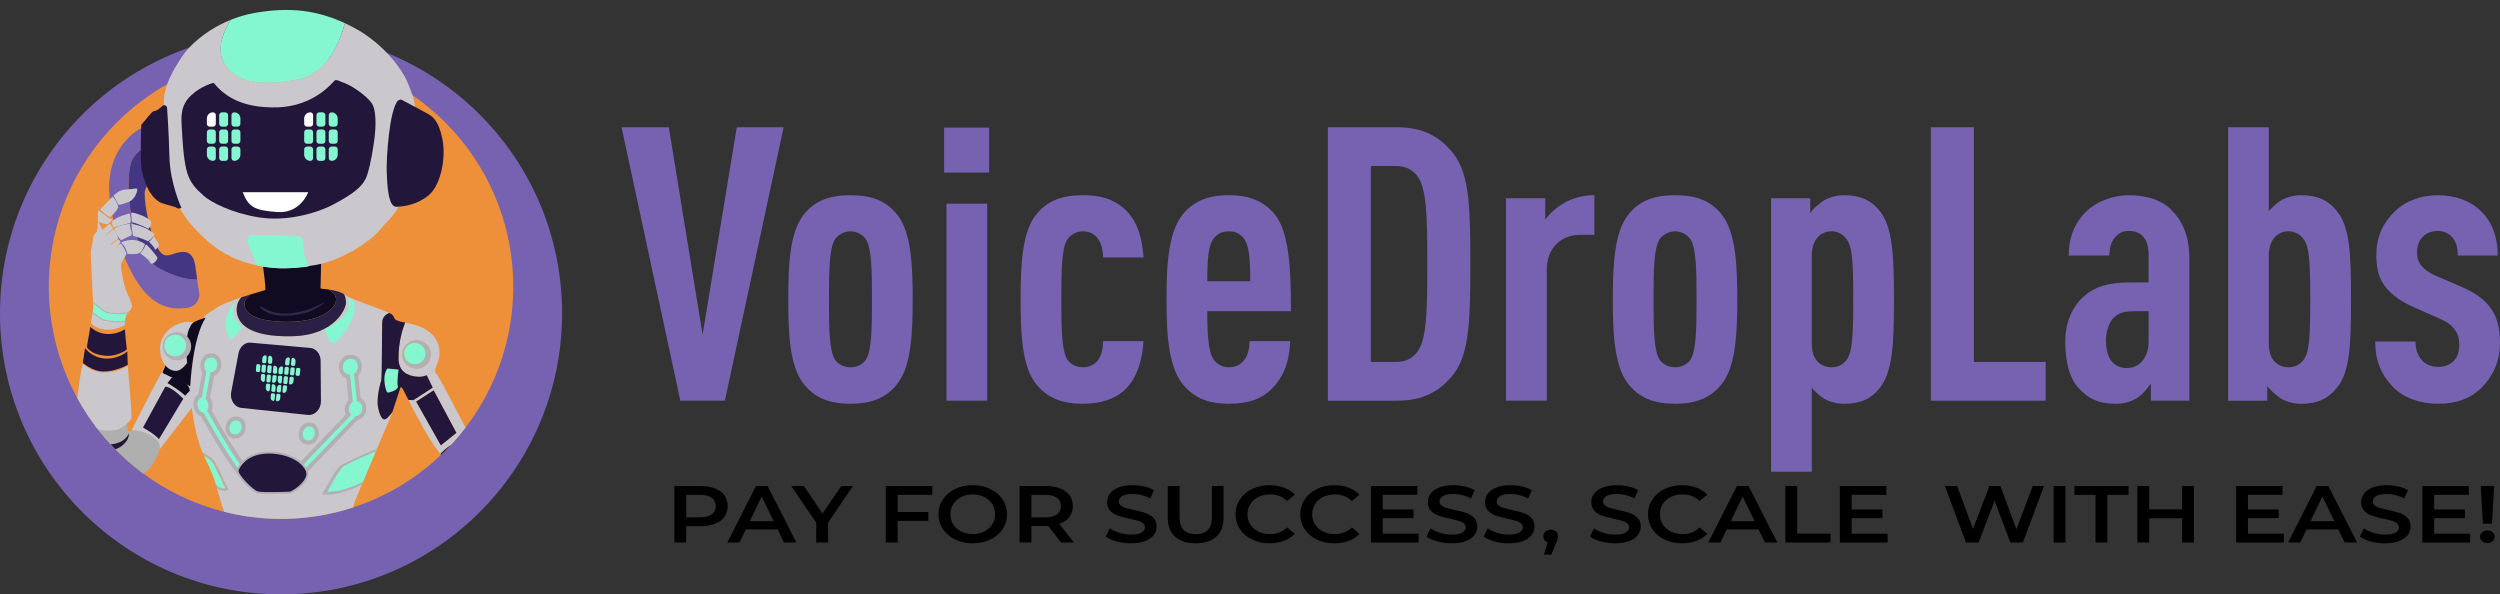 <?xml version="1.0" encoding="utf-8"?>
<!-- Generator: Adobe Illustrator 16.0.0, SVG Export Plug-In . SVG Version: 6.00 Build 0)  -->
<!DOCTYPE svg PUBLIC "-//W3C//DTD SVG 1.1//EN" "http://www.w3.org/Graphics/SVG/1.1/DTD/svg11.dtd">
<svg version="1.1" id="Layer_1" xmlns="http://www.w3.org/2000/svg" xmlns:xlink="http://www.w3.org/1999/xlink" x="0px" y="0px"
	 width="252.375px" height="60px" viewBox="0 0 252.375 60" enable-background="new 0 0 252.375 60" xml:space="preserve">
<rect x="0" y="0" width="252.375" height="60" fill="#333333" stroke="none"/>
<g>
	<circle fill="#7662B1" cx="28.371" cy="31.629" r="28.371"/>
	<circle fill="#ED9039" cx="28.37" cy="28.934" r="23.443"/>
	<g>
		<defs>
			<path id="SVGID_1_" d="M51.813,23.443C51.813,10.497,41.317,0,28.37,0C15.424,0,4.927,10.497,4.927,23.443
				c0,0.929,0.056,1.845,0.161,2.746c-0.104,0.9-0.161,1.817-0.161,2.746c0,12.947,10.497,23.443,23.443,23.443
				c12.947,0,23.443-10.496,23.443-23.443c0-0.929-0.056-1.845-0.161-2.746C51.757,25.288,51.813,24.372,51.813,23.443z"/>
		</defs>
		<clipPath id="SVGID_2_">
			<use xlink:href="#SVGID_1_"  overflow="visible"/>
		</clipPath>
		<g clip-path="url(#SVGID_2_)">
			<defs>
				<circle id="SVGID_3_" cx="28.216" cy="27.735" r="28.154"/>
			</defs>
			<clipPath id="SVGID_4_">
				<use xlink:href="#SVGID_3_"  overflow="visible"/>
			</clipPath>
			<path clip-path="url(#SVGID_4_)" fill="#CAC8CC" d="M20.555,32.362c0,0-1.208,0.172-1.569,0.47
				c-0.362,0.299-2.398,4.308-2.859,5.113c-0.461,0.805-2.864,5.518-2.864,5.518s2.134-0.049,2.87,1.875l3.637-4.688L20.555,32.362z
				"/>
			<g clip-path="url(#SVGID_4_)">
				<path fill="#CAC8CC" d="M39.138,42.153c-0.434,0.453-0.742,0.027-0.959-0.969c-0.218-0.995,0.226-2.533,0.307-2.778
					c0.082-0.244,0.063-5.021,0.1-5.873c0.024-0.584,0.447-0.838,0.709-0.939c-0.854-0.392-3.802-1.395-4.292-1.719
					c-0.096-0.063-0.184-0.122-0.276-0.178c0.177,0.321,0.184,0.651,0.198,0.824c0.042,0.523-1.026,3.3-5.37,3.42
					c-4.9,0.135-5.411-1.651-5.556-2.022c-0.13-0.333-0.253-1.285,0.374-1.904c-0.911,0.301-1.846,0.648-2.338,0.956
					c-0.794,0.496-1.104,0.669-1.415,0.992c0,0-0.702,1.486-0.884,2.554c-0.18,1.068-0.569,1.548-0.497,3.267
					c0.072,1.719,0.108,3.24,0.108,3.24s0.303,2.913,1.118,4.692l0.237,0.124c0.292,0.153,0.819,0.484,1.082,0.989
					c0.333,0.639,1.118,2.314,1.152,2.385l0.108,0.231l-0.249,0.056c-0.012,0.003-0.074,0.016-0.173,0.016
					c-0.158,0-0.435-0.035-0.731-0.236c0.226,0.808,0.708,2.368,0.769,2.458c0.072,0.109,0.145,0.76,0.09,1.031
					c-0.006,0.028-0.011,0.079-0.016,0.144c0.397,0.625,1.616,2.606,2.039,4.08c0.39,0.191,0.832,0.371,1.325,0.519
					c1.518,0.453,3.697,0.402,5.544,0.014c1.13-3.252,3.321-4.673,3.929-5.014c-0.008-0.04-0.014-0.067-0.017-0.078
					c-0.037-0.107-0.04-0.907,0.25-1.739c0.082-0.237,0.409-1.033,0.836-2.054c-0.455,0.232-2.21,1.078-3.603,0.995
					c-0.066,0.123-0.105,0.197-0.105,0.197s0.039-0.074,0.105-0.197c-0.13-0.007-0.258-0.022-0.38-0.048
					c-1.036-0.213-2.054-1.589-2.054-1.589s1.018,1.376,2.054,1.589c0.123,0.025,0.25,0.041,0.38,0.048
					c0.311-0.574,1.228-2.233,1.593-2.524c0.386-0.307,2.714-1.304,3.315-1.559c0.786-1.85,1.495-3.508,1.544-3.623
					c0.02-0.045,0.062-0.166,0.119-0.331C39.508,41.748,39.355,41.926,39.138,42.153z"/>
				<path fill="#B2B0B5" d="M22.795,49.501l0.249-0.056l-0.108-0.231c-0.034-0.071-0.819-1.747-1.152-2.385
					c-0.263-0.505-0.79-0.836-1.082-0.989l-0.237-0.124c0.007,0.016,0.015,0.034,0.022,0.05c0.041,0.088,0.081,0.172,0.119,0.256
					c0.264,0.138,0.756,0.443,0.995,0.901c0.335,0.643,1.148,2.378,1.148,2.378s-0.479,0.107-0.948-0.36
					c0.019,0.083,0.051,0.201,0.089,0.339c0.296,0.201,0.574,0.236,0.731,0.236C22.721,49.517,22.784,49.504,22.795,49.501z"/>
			</g>
			<path clip-path="url(#SVGID_4_)" fill="#110B21" d="M24.681,30.86c0.157,0.755,0.935,1.511,3.825,1.623
				c3.172,0.124,4.959-0.883,5.356-1.909c0.26-0.668-0.276-1.114-0.7-1.35c-0.23-0.034-0.495-0.065-0.805-0.096l0.055-2.603
				l-5.87,0.273c0,0,0.344,2.436,0.217,2.49c-0.053,0.023-0.711,0.204-1.536,0.458C24.925,30.012,24.59,30.421,24.681,30.86z"/>
			<path clip-path="url(#SVGID_4_)" fill="#7662B1" d="M16.057,27.082c-2.871-1.588-3.463-8.22-2.865-10.538
				c0.351-1.354,2.044-2.103,3.391-2.49c-0.06-0.252-0.12-0.478-0.173-0.654c-0.317-1.027-1.747-1.181-3.428,0.492
				c-1.681,1.675-2.208,3.941-1.868,6.466c0.338,2.524,1.225,5.916,2.915,8.371c1.691,2.456,3.529,2.516,4.808,2.356
				c1.278-0.159,1.291-1.33,1.291-1.33s-0.084-0.569-0.22-1.532C18.904,28.245,17.604,27.938,16.057,27.082z"/>
			<path clip-path="url(#SVGID_4_)" fill="#443682" d="M13.192,16.544c-0.599,2.317-0.006,8.949,2.865,10.538
				c1.548,0.856,2.847,1.163,3.851,1.143c-0.055-0.393-0.121-0.852-0.191-1.365c-0.245-1.768-1.376-1.496-2.113-1.259
				s-1.278,0.508-1.923-1.074c-0.646-1.582-1.077-3.75-1.075-4.971c0.001-1.221,1.277-1.099,1.277-1.099
				c1.615-0.21,1.322-1.309,1.322-1.309s-0.328-1.87-0.621-3.095C15.236,14.441,13.542,15.189,13.192,16.544z"/>
			<path clip-path="url(#SVGID_4_)" fill="#CAC8CC" d="M41.042,8.084c-0.362-0.818-2.124-3.604-5.345-5.306
				c-0.294-0.156-0.585-0.301-0.875-0.435c-0.364,1.318-1.536,5.019-4.639,5.658c-4.062,0.838-6.781,0.205-7.698-1.918
				C21.873,4.664,22.688,2.969,23.297,2c-2.484,0.999-4.234,2.64-4.979,3.794c-0.973,1.509-1.553,2.583-1.781,4.139
				c-0.002-0.041,0.034,4.987,0.253,6.708c0.211,1.666,0.7,4.018,2.738,6.286c2.039,2.269,3.897,3.27,6.106,3.801
				c2.208,0.53,4.005,0.41,6.333,0c2.329-0.41,5.296-2.196,6.419-3.559c1.122-1.364,2.087-1.81,2.208-4.102
				c0.12-2.293,1.194-7.723,1.267-8.277C41.934,10.234,41.404,8.903,41.042,8.084z"/>
			<path clip-path="url(#SVGID_4_)" fill="#22163A" d="M21.565,8.365c0,0-1.231,0.271-2.298,1.284
				c-1.068,1.013-0.978,2.181-0.915,3.258c0.064,1.077,0.145,2.877,0.453,4.189c0.308,1.313,0.95,1.937,1.729,2.642
				c0.778,0.706,2.914,1.783,5.619,2.208c2.706,0.425,5.755-0.353,7.665-1.394c1.909-1.041,2.905-1.765,3.267-2.946
				c0.362-1.183,0.592-2.655,0.725-3.717c0.132-1.062,0.205-2.799-0.302-3.499C37,9.691,35.54,8.582,34.405,8.243
				c0,0-0.458-0.253-0.615-0.121c-0.157,0.133-2.039,2.606-5.767,2.715C24.295,10.946,22.6,9.606,21.565,8.365z"/>
			<path clip-path="url(#SVGID_4_)" fill="#84F7D0" d="M22.484,6.083c0.917,2.123,3.636,2.756,7.698,1.918
				c3.103-0.639,4.275-4.339,4.639-5.658c-2.882-1.337-5.589-1.642-9.042-1.05c-0.892,0.153-1.721,0.4-2.482,0.706
				C22.688,2.969,21.873,4.664,22.484,6.083z"/>
			<g clip-path="url(#SVGID_4_)">
				<path fill="#FFFFFF" d="M21.501,12.785h-0.331c-0.158,0-0.287-0.127-0.287-0.286v-0.542c0-0.34,0.277-0.617,0.617-0.617l0,0
					c0.159,0,0.286,0.128,0.286,0.286V12.5C21.788,12.658,21.66,12.785,21.501,12.785z"/>
				<path fill="#84F7D0" d="M22.742,12.785h-0.331c-0.158,0-0.286-0.127-0.286-0.286v-0.872c0-0.158,0.128-0.286,0.286-0.286h0.331
					c0.158,0,0.286,0.128,0.286,0.286V12.5C23.028,12.658,22.9,12.785,22.742,12.785z"/>
				<path fill="#84F7D0" d="M23.983,12.785h-0.332c-0.158,0-0.286-0.127-0.286-0.286v-0.872c0-0.158,0.128-0.286,0.286-0.286l0,0
					c0.341,0,0.617,0.276,0.617,0.617V12.5C24.269,12.658,24.141,12.785,23.983,12.785z"/>
				<path fill="#84F7D0" d="M21.501,14.513h-0.331c-0.158,0-0.287-0.128-0.287-0.286v-0.873c0-0.158,0.129-0.286,0.287-0.286h0.331
					c0.159,0,0.286,0.128,0.286,0.286v0.873C21.788,14.385,21.66,14.513,21.501,14.513z"/>
				<path fill="#84F7D0" d="M22.742,14.513h-0.331c-0.158,0-0.286-0.128-0.286-0.286v-0.873c0-0.158,0.128-0.286,0.286-0.286h0.331
					c0.158,0,0.286,0.128,0.286,0.286v0.873C23.028,14.385,22.9,14.513,22.742,14.513z"/>
				<path fill="#84F7D0" d="M23.983,14.513h-0.332c-0.158,0-0.286-0.128-0.286-0.286v-0.873c0-0.158,0.128-0.286,0.286-0.286h0.332
					c0.158,0,0.286,0.128,0.286,0.286v0.873C24.269,14.385,24.141,14.513,23.983,14.513z"/>
				<path fill="#84F7D0" d="M21.501,16.24L21.501,16.24c-0.34,0-0.617-0.276-0.617-0.617v-0.542c0-0.159,0.129-0.287,0.287-0.287
					h0.331c0.159,0,0.286,0.128,0.286,0.287v0.872C21.788,16.112,21.66,16.24,21.501,16.24z"/>
				<path fill="#84F7D0" d="M22.742,16.24h-0.331c-0.158,0-0.286-0.128-0.286-0.287v-0.872c0-0.159,0.128-0.287,0.286-0.287h0.331
					c0.158,0,0.286,0.128,0.286,0.287v0.872C23.028,16.112,22.9,16.24,22.742,16.24z"/>
				<path fill="#84F7D0" d="M23.651,16.24L23.651,16.24c-0.158,0-0.286-0.128-0.286-0.287v-0.872c0-0.159,0.128-0.287,0.286-0.287
					h0.332c0.158,0,0.286,0.128,0.286,0.287v0.542C24.269,15.964,23.992,16.24,23.651,16.24z"/>
			</g>
			<g clip-path="url(#SVGID_4_)">
				<path fill="#FFFFFF" d="M31.324,12.785h-0.331c-0.158,0-0.286-0.127-0.286-0.286v-0.542c0-0.34,0.276-0.617,0.617-0.617l0,0
					c0.158,0,0.285,0.128,0.285,0.286V12.5C31.609,12.658,31.482,12.785,31.324,12.785z"/>
				<path fill="#84F7D0" d="M32.565,12.785h-0.332c-0.158,0-0.286-0.127-0.286-0.286v-0.872c0-0.158,0.128-0.286,0.286-0.286h0.332
					c0.157,0,0.285,0.128,0.285,0.286V12.5C32.85,12.658,32.722,12.785,32.565,12.785z"/>
				<path fill="#84F7D0" d="M33.804,12.785h-0.331c-0.158,0-0.286-0.127-0.286-0.286v-0.872c0-0.158,0.128-0.286,0.286-0.286l0,0
					c0.341,0,0.617,0.276,0.617,0.617V12.5C34.091,12.658,33.962,12.785,33.804,12.785z"/>
				<path fill="#84F7D0" d="M31.324,14.513h-0.331c-0.158,0-0.286-0.128-0.286-0.286v-0.873c0-0.158,0.128-0.286,0.286-0.286h0.331
					c0.158,0,0.285,0.128,0.285,0.286v0.873C31.609,14.385,31.482,14.513,31.324,14.513z"/>
				<path fill="#84F7D0" d="M32.565,14.513h-0.332c-0.158,0-0.286-0.128-0.286-0.286v-0.873c0-0.158,0.128-0.286,0.286-0.286h0.332
					c0.157,0,0.285,0.128,0.285,0.286v0.873C32.85,14.385,32.722,14.513,32.565,14.513z"/>
				<path fill="#84F7D0" d="M33.804,14.513h-0.331c-0.158,0-0.286-0.128-0.286-0.286v-0.873c0-0.158,0.128-0.286,0.286-0.286h0.331
					c0.158,0,0.287,0.128,0.287,0.286v0.873C34.091,14.385,33.962,14.513,33.804,14.513z"/>
				<path fill="#84F7D0" d="M31.324,16.24L31.324,16.24c-0.341,0-0.617-0.276-0.617-0.617v-0.542c0-0.159,0.128-0.287,0.286-0.287
					h0.331c0.158,0,0.285,0.128,0.285,0.287v0.872C31.609,16.112,31.482,16.24,31.324,16.24z"/>
				<path fill="#84F7D0" d="M32.565,16.24h-0.332c-0.158,0-0.286-0.128-0.286-0.287v-0.872c0-0.159,0.128-0.287,0.286-0.287h0.332
					c0.157,0,0.285,0.128,0.285,0.287v0.872C32.85,16.112,32.722,16.24,32.565,16.24z"/>
				<path fill="#84F7D0" d="M33.474,16.24L33.474,16.24c-0.158,0-0.286-0.128-0.286-0.287v-0.872c0-0.159,0.128-0.287,0.286-0.287
					h0.331c0.158,0,0.287,0.128,0.287,0.287v0.542C34.091,15.964,33.814,16.24,33.474,16.24z"/>
			</g>
			<path clip-path="url(#SVGID_4_)" fill="#FFFFFF" d="M24.5,19.404h6.611c0,0-0.772,2.171-3.113,2.002
				C25.658,21.238,25.103,20.9,24.5,19.404z"/>
			<path clip-path="url(#SVGID_4_)" fill="#84F7D0" d="M31.165,26.86c-0.485-0.786-0.583-2.063-0.596-2.558
				c-0.011-0.495-0.688-0.495-0.688-0.495s-3.86-0.085-4.331-0.085S24.958,24,24.995,24.35c0.036,0.35,0.963,2.451,0.963,2.451
				s0.777,0.164,1.9,0.26C28.981,27.159,31.223,26.953,31.165,26.86z"/>
			<path clip-path="url(#SVGID_4_)" fill="none" stroke="#EC008C" stroke-width="0.184" stroke-miterlimit="10" d="M11.604,22.138"
				/>
			<path clip-path="url(#SVGID_4_)" fill="#22163A" d="M12.606,33.237c0.027,0.497,0.108,1.28,0.196,2.033l-0.205,0.157
				c-1.182,0.693-2.142,0.524-2.836,0.313c-0.693-0.211-0.992-0.69-0.992-0.69c0.006-0.114,0.206-1.216,0.352-2.061
				c0,0,0.595,0.67,1.665,0.73C11.855,33.779,12.606,33.237,12.606,33.237z"/>
			<path clip-path="url(#SVGID_4_)" fill="#22163A" d="M17.104,15.838c-0.073-2.732-0.241-5.001-0.241-5.001s-0.182-0.41-0.495-0.12
				c-0.313,0.289-0.542,0.47-0.832,0.506c-0.24,0.03-0.934,1.018-1.275,1.379c-0.042,1.102-0.12,3.817,0.081,4.751
				c0.131,0.61,0.447,1.373,0.734,1.985c0-0.008,0.001-0.017,0.002-0.025c0,0,0.506,0.904,1.231,1.176
				c0.723,0.271,1.429,0.372,1.538,0.502c0.109,0.131,0.473,0,0.473,0S17.176,18.571,17.104,15.838z"/>
			<path clip-path="url(#SVGID_4_)" fill="#22163A" d="M40.51,10.053c0,0,2.027,1.085,2.546,1.363
				c0.519,0.278,1.219,0.657,1.605,2.627c0.386,1.969-0.193,4.613-1.315,5.602c-1.122,0.99-2.474,1.195-3.318,1.23
				c-0.844,0.037-0.94-2.171-0.989-3.511c-0.049-1.339,0.253-6.214,1.122-7.19C40.161,10.174,40.293,10.042,40.51,10.053z"/>
			<path clip-path="url(#SVGID_4_)" fill="#84F7D0" d="M23.894,30.395c0,0-2.025,1.653-0.589,3.933l1.208-1.266
				C24.512,33.062,22.769,31.771,23.894,30.395z"/>
			<path clip-path="url(#SVGID_4_)" fill="#84F7D0" d="M35.13,30.311c0,0,0.81,1.359-2.375,2.947c0,0,0.469,1.228,0.831,1.385
				c0.362,0.157,2.208-2.16,2.208-3.427C35.793,29.84,35.084,30.202,35.13,30.311z"/>
			<g clip-path="url(#SVGID_4_)">
				<path fill="#B2B0B5" d="M31.119,44.886c-0.083,0-0.165-0.01-0.246-0.03c-0.553-0.133-0.84-0.697-0.685-1.338
					c0.125-0.521,0.539-0.871,1.026-0.871c0.079,0,0.158,0.01,0.235,0.028c0.552,0.134,0.851,0.717,0.695,1.357
					C32.02,44.55,31.617,44.886,31.119,44.886z"/>
				<path fill="#B2B0B5" d="M31.119,44.681c-0.066,0-0.132-0.008-0.197-0.024c-0.437-0.106-0.663-0.564-0.535-1.091
					c0.103-0.427,0.436-0.714,0.828-0.714c0.063,0,0.125,0.008,0.187,0.023c0.438,0.106,0.671,0.583,0.543,1.11
					C31.843,44.407,31.519,44.681,31.119,44.681L31.119,44.681z"/>
				<path fill="#84F7D0" d="M30.97,44.457c0.324,0.079,0.675-0.102,0.777-0.521c0.101-0.418-0.069-0.783-0.393-0.862
					c-0.323-0.078-0.667,0.121-0.767,0.541C30.485,44.033,30.647,44.379,30.97,44.457z"/>
				<path fill="#B2B0B5" d="M23.733,44.272c-0.083,0-0.165-0.01-0.245-0.029c-0.281-0.068-0.503-0.253-0.627-0.521
					c-0.109-0.24-0.129-0.522-0.059-0.818c0.126-0.521,0.54-0.871,1.027-0.871c0.079,0,0.158,0.01,0.235,0.029
					c0.272,0.066,0.492,0.246,0.62,0.506c0.122,0.248,0.148,0.549,0.075,0.85C24.634,43.937,24.231,44.272,23.733,44.272z"/>
				<path fill="#B2B0B5" d="M23.733,44.067c-0.066,0-0.132-0.008-0.197-0.024c-0.219-0.053-0.394-0.197-0.489-0.407
					c-0.09-0.197-0.105-0.434-0.045-0.684c0.104-0.426,0.437-0.714,0.828-0.714c0.063,0,0.126,0.008,0.188,0.023
					c0.438,0.106,0.671,0.582,0.544,1.109C24.458,43.794,24.133,44.067,23.733,44.067L23.733,44.067z"/>
				<path fill="#84F7D0" d="M23.584,43.845c0.324,0.078,0.675-0.103,0.777-0.522c0.102-0.418-0.069-0.783-0.393-0.861
					c-0.323-0.079-0.666,0.121-0.768,0.541C23.1,43.42,23.262,43.767,23.584,43.845z"/>
				<path fill="#B2B0B5" d="M29.447,47.531l5.467-5.684c-0.118-0.249-0.142-0.548-0.066-0.859c0.059-0.242,0.175-0.449,0.34-0.606
					l-0.227-2.208c-0.58-0.186-0.882-0.776-0.722-1.438c0.134-0.554,0.596-0.927,1.147-0.927c0.097,0,0.195,0.012,0.29,0.036
					c0.309,0.075,0.563,0.27,0.713,0.55c0.146,0.273,0.184,0.604,0.104,0.932c-0.055,0.227-0.165,0.425-0.323,0.578l0.234,2.28
					c0.456,0.225,0.681,0.771,0.54,1.353c-0.11,0.453-0.436,0.779-0.86,0.867l-5.751,5.979L29.447,47.531z"/>
				<path fill="#B2B0B5" d="M29.737,47.525l5.432-5.646c-0.153-0.221-0.199-0.522-0.122-0.843c0.058-0.237,0.182-0.434,0.357-0.568
					l-0.253-2.456c-0.019-0.003-0.038-0.008-0.057-0.013c-0.519-0.126-0.795-0.636-0.654-1.214c0.111-0.459,0.492-0.77,0.947-0.77
					c0.081,0,0.162,0.01,0.242,0.03c0.52,0.125,0.806,0.656,0.666,1.234c-0.053,0.221-0.171,0.41-0.337,0.542l0.257,2.506
					c0.434,0.145,0.661,0.631,0.532,1.162c-0.095,0.396-0.39,0.672-0.762,0.724l-5.656,5.88L29.737,47.525z"/>
				<path fill="#84F7D0" d="M36.1,40.508c-0.025-0.005-0.05-0.009-0.074-0.013l-0.285-2.774c0.167-0.097,0.3-0.261,0.355-0.49
					c0.114-0.472-0.109-0.89-0.516-0.988c-0.405-0.098-0.827,0.118-0.941,0.589c-0.115,0.473,0.098,0.869,0.503,0.967
					c0.065,0.016,0.131,0.023,0.196,0.025l0.282,2.747c-0.173,0.093-0.313,0.267-0.373,0.513c-0.082,0.339,0.002,0.635,0.203,0.798
					l-5.422,5.638l0.296,0.285l5.566-5.788c0.294-0.013,0.569-0.208,0.658-0.575C36.656,40.991,36.462,40.596,36.1,40.508z"/>
				<path fill="#B2B0B5" d="M24.384,48.199c-0.728-0.403-2.627-3.566-4.111-6.183c-0.372-0.116-0.648-0.487-0.729-0.996
					c-0.084-0.514,0.104-0.976,0.47-1.191l0.397-2.232c-0.189-0.267-0.248-0.627-0.161-1.008c0.127-0.55,0.558-0.919,1.074-0.919
					c0.08,0,0.159,0.01,0.236,0.027c0.293,0.068,0.53,0.261,0.665,0.543c0.12,0.252,0.147,0.559,0.077,0.866
					c-0.093,0.404-0.351,0.707-0.702,0.835l-0.392,2.207c0.116,0.17,0.196,0.379,0.233,0.609c0.041,0.253,0.016,0.493-0.07,0.7
					c1.869,3.291,3.328,5.501,3.613,5.668l0.358,0.199l-0.597,1.076L24.384,48.199z"/>
				<path fill="#B2B0B5" d="M24.484,48.021c-0.727-0.403-2.842-4.002-4.076-6.182c-0.328-0.06-0.587-0.386-0.663-0.851
					c-0.076-0.468,0.114-0.879,0.451-1.022l0.432-2.423c-0.194-0.22-0.261-0.549-0.179-0.907c0.105-0.455,0.456-0.761,0.874-0.761
					c0.064,0,0.128,0.008,0.19,0.022c0.231,0.053,0.418,0.207,0.526,0.432c0.1,0.209,0.122,0.469,0.062,0.731
					c-0.087,0.378-0.346,0.646-0.682,0.72l-0.431,2.418c0.125,0.154,0.212,0.36,0.249,0.592c0.041,0.252,0.006,0.486-0.099,0.674
					c1.777,3.136,3.38,5.637,3.744,5.839l0.179,0.1l-0.398,0.718L24.484,48.021z"/>
				<path fill="#84F7D0" d="M20.897,41.455c0.119-0.145,0.181-0.365,0.137-0.633c-0.039-0.241-0.137-0.437-0.266-0.56l0.475-2.666
					c0.292-0.008,0.57-0.207,0.657-0.582c0.104-0.45-0.084-0.836-0.434-0.917c-0.349-0.08-0.714,0.136-0.818,0.585
					c-0.079,0.339,0.004,0.632,0.2,0.79l-0.472,2.654c-0.295,0.053-0.502,0.38-0.43,0.83c0.069,0.426,0.309,0.698,0.585,0.688
					c0.866,1.53,3.321,5.792,4.051,6.197l0.199-0.359C24.264,47.195,22.234,43.821,20.897,41.455z"/>
			</g>
			<path clip-path="url(#SVGID_4_)" fill="#2F274C" d="M26.678,31.122c0,0,2.036,1.512,6.018-0.579c0,0,0.063-0.027,0.078-0.033
				c0.025-0.009-0.407,0.507-1.589,0.983c0,0-2.67,0.853-4.253,0.024c-0.894-0.468-0.748-0.635-0.478-0.511
				C26.627,31.087,26.678,31.122,26.678,31.122z"/>
			<path clip-path="url(#SVGID_4_)" fill="#22163A" d="M31.643,57.526c0.952-0.2,1.815-0.49,2.456-0.847
				c1.882-1.049,1.918-1.574,1.918-1.574s-0.357-2.15-0.444-2.593C34.964,52.853,32.773,54.274,31.643,57.526z"/>
			<path clip-path="url(#SVGID_4_)" fill="#22163A" d="M22.624,55.448c0,0,0.725,0.848,2.149,1.545
				c-0.422-1.473-1.641-3.455-2.039-4.08C22.682,53.504,22.624,55.448,22.624,55.448z"/>
			<path clip-path="url(#SVGID_4_)" fill="#B2B0B5" d="M33.029,49.949c-0.069,0-0.139-0.001-0.208-0.006L32.5,49.924l0.153-0.284
				c0.454-0.838,1.27-2.289,1.646-2.587c0.391-0.31,2.481-1.214,3.362-1.588l0.393-0.167l-0.184,0.435
				c-0.524,1.232-0.974,2.305-1.315,3.122l-0.024,0.07l0,0C36.062,49.166,34.426,49.949,33.029,49.949L33.029,49.949z"/>
			<path clip-path="url(#SVGID_4_)" fill="#84F7D0" d="M33.039,49.636c1.393,0.083,3.148-0.763,3.603-0.995
				c0.387-0.927,0.858-2.039,1.305-3.089c-0.601,0.255-2.929,1.252-3.315,1.559C34.267,47.402,33.35,49.062,33.039,49.636z"/>
			<path clip-path="url(#SVGID_4_)" fill="#2A1F44" d="M24,31.92c0.145,0.371,0.656,2.157,5.556,2.022
				c4.344-0.12,5.412-2.897,5.37-3.42c-0.014-0.173-0.021-0.503-0.198-0.824c-0.316-0.191-0.684-0.345-1.565-0.473
				c0.424,0.236,0.96,0.682,0.7,1.35c-0.397,1.025-2.185,2.033-5.356,1.909c-2.89-0.112-3.668-0.868-3.825-1.623
				c-0.091-0.439,0.244-0.848,0.542-1.114c-0.27,0.083-0.558,0.173-0.85,0.27C23.746,30.635,23.87,31.587,24,31.92z"/>
			<path clip-path="url(#SVGID_4_)" fill="#84F7D0" d="M22.75,49.302c0,0-0.813-1.735-1.148-2.378
				c-0.239-0.458-0.731-0.763-0.995-0.901c0.748,1.602,1.081,2.411,1.184,2.875c0.003,0.014,0.008,0.029,0.011,0.045
				C22.272,49.409,22.75,49.302,22.75,49.302z"/>
			<path clip-path="url(#SVGID_4_)" fill="#22163A" d="M47.201,47.107c0,0,0.999-0.938,1.903-0.38
				c-0.375-0.656-1.169-1.892-1.594-2.6c-0.167-0.101-0.346-0.057-0.346-0.057c-1.604,0.524-2.618,1.641-2.618,1.641
				s-0.061,0.057-0.093,0.12c0.408,0.566,0.432,0.853,0.327,1.023C45.239,46.834,46.875,46.789,47.201,47.107z"/>
			<path clip-path="url(#SVGID_4_)" fill="#CAC8CC" d="M40.233,36.244c0.016,1.222,0.857,1.714,1.913,1.789
				c0.361,0.026,0.668-0.04,0.928-0.153l-0.041-0.083l0.041,0.083c0.454-0.2,0.758-0.548,0.937-0.829
				c0.028-0.081,0.061-0.17,0.105-0.27c0.299-0.679,0.453-1.702-0.19-2.643c-0.626-0.918-1.607-1.31-3.024-1.573
				C40.687,33.089,40.21,34.46,40.233,36.244z M42.052,34.353c0.792,0,1.433,0.638,1.433,1.424S42.843,37.2,42.052,37.2
				c-0.791,0-1.433-0.637-1.433-1.423S41.261,34.353,42.052,34.353z"/>
			<path clip-path="url(#SVGID_4_)" fill="#CAC8CC" d="M44.547,45.712c0,0,1.013-1.116,2.618-1.641c0,0,0.179-0.044,0.346,0.057
				c-0.106-0.178-0.189-0.322-0.237-0.416c-0.271-0.534-3.013-5.819-3.176-5.909c-0.139-0.078-0.245-0.274-0.087-0.753
				c-0.178,0.281-0.483,0.629-0.937,0.829l0.61,1.251l-1.955,1.267l-0.504-0.032c0.747,1.472,2.073,4.021,3.026,5.202
				c0.076,0.094,0.144,0.183,0.203,0.264C44.486,45.769,44.547,45.712,44.547,45.712z M42.013,40.542l1.768-1.141l2.292,4.295
				l-1.568,1.261L42.013,40.542z"/>
			<path clip-path="url(#SVGID_4_)" fill="#22163A" d="M43.684,39.13l-0.61-1.251c-0.26,0.114-0.567,0.18-0.928,0.153
				c-1.055-0.075-1.896-0.566-1.913-1.789c-0.023-1.784,0.454-3.155,0.668-3.678c-0.036-0.006-0.07-0.014-0.107-0.02
				c-1.475-0.263-0.688-0.552-1.421-0.915c-0.022-0.011-0.049-0.023-0.078-0.036c-0.262,0.101-0.685,0.354-0.709,0.939
				c-0.037,0.851-0.018,5.628-0.1,5.873c-0.081,0.245-0.525,1.783-0.307,2.778c0.217,0.996,0.525,1.422,0.959,0.969
				c0.217-0.227,0.37-0.405,0.472-0.555c0.261-0.76,0.822-2.492,0.822-2.492s0.072-0.109,0.235,0.162
				c0.047,0.079,0.254,0.499,0.557,1.097l0.504,0.032L43.684,39.13z"/>
			<path clip-path="url(#SVGID_4_)" fill="#CAC8CC" d="M49.255,47.005c-0.036-0.072-0.088-0.167-0.151-0.278
				c-0.904-0.558-1.903,0.38-1.903,0.38c-0.326-0.318-1.961-0.273-2.419-0.253c-0.123,0.197-0.421,0.236-0.494,0.373
				c-0.035,0.065-0.188,0.292-0.401,0.604c0.457-0.285,1.356-0.705,2.428-0.461c1.397,0.315,2.306,1.876,2.392,2.742
				c0.046-0.105,0.06-0.147,0.06-0.147s0.517-0.796,0.624-1.267C49.5,48.228,49.554,47.612,49.255,47.005z M48.942,48.347
				c-0.242,0-0.438-0.196-0.438-0.438s0.195-0.438,0.438-0.438c0.242,0,0.437,0.196,0.437,0.438S49.184,48.347,48.942,48.347z"/>
			<path clip-path="url(#SVGID_4_)" fill="#CAC8CC" d="M42.93,52.767c-0.824-0.932-1.737-0.67-1.737-0.67
				c-0.038,0.001-0.065-0.007-0.088-0.019c-0.167,0.189-0.698,0.222-0.799,0.457c-0.108,0.253-0.289,0.452-0.434,0.489
				c-0.145,0.036-0.054,0.723,0.326,0.706c0,0-0.002,0.002-0.005,0.007c0.563-0.21,1.066-0.634,1.066-0.634
				s-0.504,0.424-1.066,0.634c-0.021,0.034-0.098,0.177-0.004,0.318c0.109,0.163,0.362,0.398,0.606,0.39c0,0-0.001,0.004-0.001,0.01
				c0.594-0.28,1.115-0.731,1.115-0.731s-0.521,0.452-1.115,0.731c-0.003,0.055-0.003,0.31,0.328,0.415
				c0.371,0.118,0.597,0.126,0.923-0.009c0,0,0.012,0.002,0.032,0.005c0.475-0.305,0.737-0.669,0.737-0.669
				s-0.262,0.364-0.737,0.669c0.137,0.025,0.706,0.108,1.226-0.041c0.066-0.02,0.181-0.082,0.33-0.177
				C43.713,54.291,43.652,53.585,42.93,52.767z"/>
			<path clip-path="url(#SVGID_4_)" fill="#CAC8CC" d="M46.314,47.37c-1.072-0.244-1.971,0.176-2.428,0.461
				c-0.673,0.983-1.955,2.818-2.078,3.147c-0.051,0.137-0.126,0.269-0.208,0.392c0.03-0.006,0.061-0.01,0.091-0.01
				c0.122-0.067,1.214-0.05,1.662,0.258c1.488,1.023,1.376,1.969,1.293,2.303c1.497-1.139,3.668-2.984,3.832-3.318
				c0.115-0.234,0.187-0.391,0.229-0.491C48.62,49.246,47.711,47.686,46.314,47.37z"/>
			<path clip-path="url(#SVGID_4_)" fill="#22163A" d="M43.352,51.618c-0.448-0.308-1.54-0.325-1.662-0.258
				c-0.03,0-0.061,0.004-0.091,0.01c-0.177,0.267-0.387,0.497-0.461,0.658c-0.009,0.017-0.021,0.034-0.034,0.05
				c0.023,0.012,0.051,0.02,0.088,0.019c0,0,0.914-0.262,1.737,0.67c0.723,0.818,0.784,1.523,0.702,1.88
				c0.253-0.161,0.609-0.417,1.014-0.726C44.729,53.587,44.84,52.642,43.352,51.618z"/>
			<path clip-path="url(#SVGID_4_)" fill="#B2B0B5" d="M42.052,37.2c0.792,0,1.433-0.637,1.433-1.423s-0.641-1.424-1.433-1.424
				c-0.791,0-1.433,0.638-1.433,1.424S41.261,37.2,42.052,37.2z M41.873,34.615c0.601,0,1.087,0.483,1.087,1.08
				c0,0.597-0.487,1.081-1.087,1.081s-1.087-0.484-1.087-1.081C40.785,35.098,41.272,34.615,41.873,34.615z"/>
			<ellipse clip-path="url(#SVGID_4_)" fill="#84F7D0" cx="41.873" cy="35.695" rx="1.087" ry="1.081"/>
			<polygon clip-path="url(#SVGID_4_)" fill="#22163A" points="43.78,39.402 42.013,40.542 44.504,44.958 46.073,43.697 			"/>
			<circle clip-path="url(#SVGID_4_)" fill="#B2B0B5" cx="48.809" cy="47.909" r="0.643"/>
			<circle clip-path="url(#SVGID_4_)" fill="#84F7D0" cx="48.809" cy="47.909" r="0.438"/>
			<path clip-path="url(#SVGID_4_)" fill="#CAC8CC" d="M12.295,24.435c0,0,1.231-0.598,2.347,0.211c0,0-0.266,0.724-0.585,0.904
				c-0.32,0.182-1.2,0.079-1.2,0.079s-0.139-0.668-0.501-0.995C12.163,24.459,12.295,24.435,12.295,24.435z"/>
			<path clip-path="url(#SVGID_4_)" fill="#CAC8CC" d="M14.148,25.581c0,0,0.85,0.562,1.032,0.941c0.181,0.38,0.796-0.35,0.7-0.537
				c-0.097-0.188-0.956-1.243-1.128-1.291C14.643,24.665,14.595,25.128,14.148,25.581z"/>
			<path clip-path="url(#SVGID_4_)" fill="#CAC8CC" d="M9.855,24.625c0,0-0.063,0.633,0.245,0.877c0,0,1.701-1.366,1.81-1.412
				c0.108-0.045-0.38-0.941-0.453-0.941S9.928,24.408,9.855,24.625z"/>
			<path clip-path="url(#SVGID_4_)" fill="#CAC8CC" d="M10.172,25.539c0,0,0.425,0.48,0.516,0.534
				c0.09,0.055,1.475-1.538,1.475-1.646c0-0.108-0.208-0.28-0.208-0.28S10.172,25.448,10.172,25.539z"/>
			<path clip-path="url(#SVGID_4_)" fill="#CAC8CC" d="M12.227,24.254c0,0,0.923-0.462,1.041-0.498c0,0,0.073-0.245-0.027-0.479
				c-0.099-0.235-0.136-0.715-0.136-0.715s-1.539,0.299-1.539,0.543C11.565,23.349,11.901,23.964,12.227,24.254z"/>
			<path clip-path="url(#SVGID_4_)" fill="#CAC8CC" d="M13.267,22.589c0,0,0.109,1.239,0.19,1.23
				c0.081-0.009,1.303,0.398,1.412,0.515c0.108,0.118,0.769-0.524,0.696-0.688C15.493,23.485,14.661,22.833,13.267,22.589z"/>
			<path clip-path="url(#SVGID_4_)" fill="#CAC8CC" d="M15.032,24.39c0,0,0.624,0.625,0.597,0.778
				c-0.027,0.154,0.461-0.271,0.426-0.453c-0.037-0.181-0.462-0.796-0.535-0.823C15.448,23.864,15.312,24.236,15.032,24.39z"/>
			<path clip-path="url(#SVGID_4_)" fill="#CAC8CC" d="M11.068,22.58c0,0-1.521,1.285-1.565,1.339
				c-0.045,0.055,0.036,0.715,0.307,0.679c0,0,0.643-0.696,1.603-1.529C11.413,23.068,11.204,22.607,11.068,22.58z"/>
			<path clip-path="url(#SVGID_4_)" fill="#CAC8CC" d="M11.295,22.345c0,0-0.109,0.271,0.226,0.643c0,0,1.42-0.461,1.593-0.48
				c0.171-0.018,0.018-0.968-0.045-0.959C13.004,21.558,11.793,21.865,11.295,22.345z"/>
			<path clip-path="url(#SVGID_4_)" fill="#CAC8CC" d="M13.231,21.466c0,0,0.072,0.924,0.108,0.951
				c0.036,0.027,1.14,0.353,1.61,0.688c0,0,0.407-0.308,0.299-0.706C15.141,22.001,13.594,21.413,13.231,21.466z"/>
			<path clip-path="url(#SVGID_4_)" fill="#CAC8CC" d="M11.458,19.757c0,0,0.525-0.607,1.258-0.634s1.059-0.145,1.122-0.072
				c0.063,0.072-0.063,1.094-1.013,1.402c-0.951,0.308-0.86,0.28-0.978,0.009C11.729,20.191,11.458,19.757,11.458,19.757z"/>
			<path clip-path="url(#SVGID_4_)" fill="#CAC8CC" d="M11.349,19.856l-1.239,1.276c0,0,0.76,0.769,0.977,0.751
				c0.218-0.018,0.842-0.787,0.842-0.978C11.928,20.716,11.629,20.02,11.349,19.856z"/>
			<ellipse clip-path="url(#SVGID_4_)" fill="#84F7D0" cx="10.118" cy="27.282" rx="0.422" ry="0.785"/>
			<path clip-path="url(#SVGID_4_)" fill="none" d="M11.783,26.698c0.306,0.08,0.409-0.005,0.437-0.04l-0.743-1.379
				c-0.32,0.359-0.626,0.753-0.635,0.895C10.824,26.462,11.403,26.598,11.783,26.698z"/>
			<polygon clip-path="url(#SVGID_4_)" fill="none" points="12.221,26.658 12.221,26.657 12.22,26.658 			"/>
			<path clip-path="url(#SVGID_4_)" fill="#CAC8CC" d="M9.894,22.338l-0.018-0.032C9.878,22.316,9.884,22.327,9.894,22.338z"/>
			<path clip-path="url(#SVGID_4_)" fill="#CAC8CC" d="M12.895,31.625c0.181-0.192,0.459-0.515,0.436-0.774
				c0,0-0.136-0.547-0.461-1.189c-0.326-0.642-0.716-2.521-0.64-3.019c0,0-0.002,0.006-0.009,0.014v0.001l0,0
				c-0.028,0.035-0.131,0.12-0.437,0.04c-0.38-0.1-0.959-0.236-0.941-0.525c0.008-0.142,0.314-0.536,0.635-0.895l-1.583-2.94
				c-0.01-0.011-0.016-0.022-0.018-0.032l0.018,0.032c0.112,0.13,0.763,0.321,0.921,0.296c0.172-0.027,0.533-0.488,0.533-0.488
				s-0.29-0.018-0.524-0.245c-0.235-0.226-0.923-0.675-0.923-0.675c-0.025,0.192-0.006,2.003-0.121,2.141
				c-0.115,0.139-0.35,0.385-0.362,0.64c-0.011,0.253-0.289,1.261-0.253,1.75c0.034,0.454,0.171,4.07,0.242,4.843
				c0.535,0.471,1.151,0.938,1.374,0.991C11.068,31.659,12.257,31.822,12.895,31.625z"/>
			<path clip-path="url(#SVGID_4_)" fill="#CAC8CC" d="M12.221,26.657c0.057-0.239,0.455-0.782,0.521-0.985
				c0.074-0.226-0.449-1.001-0.531-1.074c-0.042-0.037-0.396,0.302-0.734,0.681L12.221,26.657
				C12.22,26.657,12.221,26.657,12.221,26.657z"/>
			<path clip-path="url(#SVGID_4_)" fill="#CAC8CC" d="M10.614,32.289c-0.326-0.077-0.836-0.448-1.257-0.79
				c-0.038,0.207-0.078,0.407-0.09,0.556c-0.007,0.088-0.041,0.307-0.087,0.59c0,0,0.492,0.551,1.505,0.635
				c1.014,0.084,1.913-0.463,1.913-0.463c0.002-0.137,0.009-0.277,0.021-0.408c-0.176,0.021-0.358,0.03-0.539,0.03
				C11.328,32.438,10.625,32.291,10.614,32.289z"/>
			<path clip-path="url(#SVGID_4_)" fill="#B2B0B5" d="M12.081,32.54c-0.764,0-1.483-0.149-1.49-0.151
				c-0.284-0.068-0.632-0.268-1.21-0.738l-0.047-0.039l0.011-0.059c0.049-0.264,0.112-0.584,0.079-0.762
				c-0.005-0.025-0.01-0.072-0.016-0.135l0.002-0.19l0.064,0.057c0.58,0.509,1.151,0.926,1.331,0.968
				c0.166,0.04,0.719,0.126,1.277,0.126c0.328,0,0.591-0.03,0.783-0.09l0.305-0.235l-0.275,0.292l-0.089,0.135
				c-0.026,0.028-0.141,0.243-0.187,0.717l-0.008,0.083l-0.082,0.01C12.356,32.548,12.273,32.54,12.081,32.54z"/>
			<path clip-path="url(#SVGID_4_)" fill="#84F7D0" d="M12.895,31.625c-0.637,0.197-1.826,0.034-2.114-0.035
				c-0.222-0.053-0.838-0.521-1.374-0.991c0.005,0.058,0.01,0.102,0.015,0.125c0.037,0.194-0.012,0.49-0.064,0.774
				c0.42,0.342,0.931,0.713,1.257,0.79c0.01,0.002,0.714,0.149,1.466,0.149c0.18,0,0.362-0.009,0.539-0.03
				c0.03-0.316,0.09-0.587,0.187-0.689C12.83,31.694,12.861,31.662,12.895,31.625z"/>
			<path clip-path="url(#SVGID_4_)" fill="#22163A" d="M8.589,35.13l-0.227,1.502c0,0,0.934,0.823,2.004,0.864
				c1.177,0.045,2.349-0.565,2.53-0.669l-0.045-1.349c0,0-0.874,0.797-2.24,0.716C9.245,36.113,8.589,35.13,8.589,35.13z"/>
			<path clip-path="url(#SVGID_4_)" fill="none" stroke="#EC008C" stroke-width="0.184" stroke-miterlimit="10" d="M10.629,37.072"
				/>
			<path clip-path="url(#SVGID_4_)" fill="#AFAFAF" d="M8.887,44.584c0,0-0.12,1.918,1.025,3.137
				c1.147,1.218,3.729,0.651,4.477,0.156c0.748-0.494,1.461-1.412,1.73-2.572c0.253-1.092-1.884-2.009-2.856-1.842l-0.333,0.071
				l-0.137-0.788c0,0-3.254,0.252-3.547,0.244C8.951,42.981,8.865,44.432,8.887,44.584z"/>
			<path clip-path="url(#SVGID_4_)" fill="#22163A" d="M12.996,43.757c0,0-0.326,1.026-1.942,1.11
				c-1.617,0.085-1.707-0.754-1.731-1.321l-0.038-0.315c0,0-0.853-0.56-1.129-0.524c0,0,0.536,1.913,0.978,2.233
				c0.441,0.321,1.467,1.115,3.06,0.149C12.193,45.09,13.098,44.492,12.996,43.757z"/>
			<ellipse clip-path="url(#SVGID_4_)" fill="#22163A" cx="11.973" cy="48.125" rx="1.964" ry="1.605"/>
			<ellipse clip-path="url(#SVGID_4_)" fill="#B2B0B5" cx="11.828" cy="48.287" rx="1.644" ry="1.443"/>
			<ellipse clip-path="url(#SVGID_4_)" fill="#84F7D0" cx="11.657" cy="48.29" rx="1.05" ry="0.97"/>
			<path clip-path="url(#SVGID_4_)" fill="#22163A" d="M16.681,39.045l-2.244,4.115c0,0,1.291,0.724,1.605,1.182l2.461-4.089
				C18.503,40.253,17.285,38.986,16.681,39.045z"/>
			<path clip-path="url(#SVGID_4_)" fill="#110B21" d="M16.909,38.672c0,0,1.281,0.736,1.775,1.279l0.483-0.518
				c0,0-0.049-0.604-0.664-0.894c-0.615-0.289-1.158-0.422-1.158-0.422L16.909,38.672z"/>
			<path clip-path="url(#SVGID_4_)" fill="#84F7D0" d="M39.099,37.2l1.133,0.109c0,0-0.18,1.303-0.072,1.677
				c0.109,0.374-0.941,0.711-1.062,0.627C38.979,39.528,38.496,38.068,39.099,37.2z"/>
			<path clip-path="url(#SVGID_4_)" fill="#CAC8CC" d="M11.277,24.87c0,0,0.849,0.308,0.974,0.88c0.125,0.573-0.212,1.075,0,1.858
				c0.212,0.783-1.275-0.182-1.299-0.326c-0.023-0.145-0.16-0.701-0.412-1.158c-0.252-0.457-0.948-0.401-0.368-0.772
				C10.752,24.981,11.277,24.87,11.277,24.87z"/>
			<path clip-path="url(#SVGID_4_)" fill="#CAC8CC" d="M13.258,41.863c0.027-0.6-0.226-3.25-0.357-4.929c0,0-0.303,0.163-0.66,0.314
				c-0.28,0.121-1.146,0.483-2.277,0.299c-0.837-0.137-1.612-0.822-1.612-0.822c-0.053,0.231-0.204,0.914-0.324,1.745
				c-0.222,1.521-0.426,3.478-0.407,3.584c0,0-0.036,0.382,0.929,0.89c0.965,0.506,2.426,0.603,3.15,0.458
				c0.723-0.145,1.554-1.014,1.562-1.171C13.267,42.075,13.258,41.863,13.258,41.863z"/>
			<g clip-path="url(#SVGID_4_)">
				<path fill="#22163A" d="M31.067,41.887l-6.716-0.711c-0.677-0.071-1.158-0.818-1.013-1.585l0.739-3.92
					c0.127-0.669,0.647-1.13,1.226-1.079l6.013,0.531c0.6,0.053,1.047,0.61,1.052,1.306l0.03,4.086
					C32.405,41.316,31.772,41.963,31.067,41.887z"/>
				<g>
					<g>
						<g>
							<g>
								<g>
									<path fill="#84F7D0" d="M26.738,36.669l-0.156-0.014c-0.074-0.007-0.129-0.083-0.122-0.17l0.023-0.301
										c0.015-0.189,0.157-0.332,0.318-0.317l0,0c0.075,0.007,0.13,0.084,0.123,0.172l-0.04,0.486
										C26.877,36.611,26.812,36.677,26.738,36.669z"/>
								</g>
								<g>
									<path fill="#84F7D0" d="M27.322,36.725l-0.156-0.014c-0.074-0.007-0.129-0.084-0.122-0.172l0.04-0.485
										c0.007-0.088,0.074-0.154,0.149-0.147l0,0c0.162,0.014,0.279,0.18,0.263,0.371l-0.026,0.301
										C27.462,36.666,27.396,36.731,27.322,36.725z"/>
								</g>
								<g>
									<path fill="#84F7D0" d="M26.662,37.617l-0.154-0.015c-0.074-0.007-0.128-0.083-0.122-0.168l0.037-0.477
										c0.007-0.087,0.072-0.152,0.146-0.146l0.156,0.015c0.074,0.006,0.129,0.083,0.122,0.17l-0.038,0.478
										C26.801,37.56,26.736,37.624,26.662,37.617z"/>
								</g>
								<g>
									<path fill="#84F7D0" d="M26.109,37.563l-0.154-0.015c-0.073-0.006-0.127-0.081-0.121-0.168l0.035-0.477
										c0.006-0.087,0.07-0.151,0.145-0.145l0.155,0.014c0.074,0.007,0.129,0.084,0.122,0.17l-0.036,0.478
										C26.248,37.507,26.183,37.57,26.109,37.563z"/>
								</g>
								<g>
									<path fill="#84F7D0" d="M27.241,37.673l-0.154-0.016c-0.073-0.007-0.128-0.083-0.121-0.168l0.039-0.478
										c0.007-0.087,0.074-0.152,0.148-0.145l0.155,0.015c0.075,0.007,0.129,0.083,0.122,0.17l-0.041,0.479
										C27.382,37.615,27.315,37.679,27.241,37.673z"/>
								</g>
								<g>
									<path fill="#84F7D0" d="M27.823,37.727l-0.155-0.014c-0.074-0.007-0.127-0.083-0.12-0.169l0.041-0.479
										c0.008-0.087,0.074-0.151,0.148-0.146l0,0c0.162,0.015,0.278,0.181,0.261,0.368l-0.027,0.297
										C27.963,37.671,27.897,37.735,27.823,37.727z"/>
								</g>
								<g>
									<path fill="#84F7D0" d="M26.588,38.549L26.588,38.549c-0.159-0.016-0.274-0.176-0.26-0.36l0.022-0.292
										c0.006-0.085,0.072-0.149,0.145-0.142l0.154,0.015c0.074,0.008,0.128,0.083,0.12,0.169l-0.038,0.47
										C26.726,38.494,26.661,38.557,26.588,38.549z"/>
								</g>
								<g>
									<path fill="#84F7D0" d="M27.163,38.605l-0.154-0.016c-0.074-0.006-0.127-0.081-0.12-0.166l0.039-0.471
										c0.007-0.085,0.073-0.149,0.146-0.142l0.155,0.015c0.074,0.007,0.127,0.083,0.121,0.169l-0.041,0.47
										C27.301,38.55,27.236,38.613,27.163,38.605z"/>
								</g>
								<g>
									<path fill="#84F7D0" d="M27.585,38.647L27.585,38.647c-0.073-0.007-0.127-0.082-0.12-0.167l0.041-0.471
										c0.007-0.086,0.073-0.149,0.147-0.142l0.155,0.015c0.074,0.007,0.128,0.082,0.12,0.167l-0.026,0.294
										C27.886,38.527,27.744,38.663,27.585,38.647z"/>
								</g>
							</g>
						</g>
					</g>
					<g>
						<g>
							<g>
								<g>
									<path fill="#84F7D0" d="M29.059,36.887l-0.157-0.015c-0.076-0.007-0.129-0.085-0.122-0.172l0.029-0.302
										c0.019-0.19,0.166-0.333,0.329-0.319l0,0c0.075,0.007,0.129,0.084,0.121,0.173l-0.048,0.488
										C29.202,36.828,29.135,36.894,29.059,36.887z"/>
								</g>
								<g>
									<path fill="#84F7D0" d="M29.651,36.942l-0.159-0.015c-0.075-0.007-0.129-0.083-0.12-0.171l0.049-0.488
										c0.009-0.088,0.078-0.155,0.154-0.148l0,0c0.164,0.015,0.28,0.182,0.26,0.374l-0.032,0.303
										C29.795,36.884,29.726,36.948,29.651,36.942z"/>
								</g>
								<g>
									<path fill="#84F7D0" d="M28.381,37.782l-0.156-0.015c-0.074-0.007-0.128-0.083-0.12-0.169l0.027-0.297
										c0.018-0.187,0.162-0.328,0.324-0.312l0,0c0.075,0.006,0.128,0.083,0.12,0.171l-0.045,0.479
										C28.522,37.724,28.455,37.788,28.381,37.782z"/>
								</g>
								<g>
									<path fill="#84F7D0" d="M28.965,37.837l-0.156-0.015c-0.075-0.007-0.128-0.083-0.12-0.169l0.046-0.48
										c0.008-0.086,0.076-0.152,0.151-0.145l0.157,0.014c0.075,0.007,0.128,0.083,0.12,0.171l-0.048,0.48
										C29.108,37.78,29.041,37.844,28.965,37.837z"/>
								</g>
								<g>
									<path fill="#84F7D0" d="M29.552,37.894l-0.157-0.015c-0.075-0.008-0.127-0.083-0.119-0.169l0.048-0.481
										c0.01-0.086,0.078-0.152,0.153-0.145l0.158,0.015c0.075,0.007,0.128,0.083,0.12,0.17l-0.051,0.481
										C29.695,37.836,29.627,37.9,29.552,37.894z"/>
								</g>
								<g>
									<path fill="#84F7D0" d="M30.114,37.948l-0.157-0.016c-0.075-0.007-0.128-0.083-0.12-0.169l0.051-0.481
										c0.009-0.087,0.077-0.152,0.154-0.146l0.157,0.015c0.075,0.008,0.13,0.084,0.12,0.172l-0.052,0.481
										C30.258,37.891,30.189,37.955,30.114,37.948z"/>
								</g>
								<g>
									<path fill="#84F7D0" d="M28.293,38.717L28.293,38.717c-0.16-0.016-0.274-0.177-0.258-0.36l0.026-0.294
										c0.008-0.085,0.075-0.149,0.149-0.142l0.155,0.015c0.074,0.006,0.128,0.082,0.12,0.168l-0.045,0.472
										C28.434,38.661,28.367,38.723,28.293,38.717z"/>
								</g>
								<g>
									<path fill="#84F7D0" d="M28.873,38.773l-0.155-0.015c-0.074-0.008-0.127-0.082-0.119-0.167l0.045-0.472
										c0.008-0.087,0.075-0.15,0.149-0.143l0.156,0.015c0.074,0.006,0.128,0.083,0.12,0.168l-0.047,0.473
										C29.014,38.718,28.947,38.781,28.873,38.773z"/>
								</g>
								<g>
									<path fill="#84F7D0" d="M29.3,38.815L29.3,38.815c-0.074-0.007-0.127-0.082-0.119-0.167l0.048-0.472
										c0.009-0.086,0.076-0.149,0.151-0.143l0.157,0.015c0.075,0.008,0.128,0.083,0.119,0.169l-0.031,0.294
										C29.605,38.696,29.46,38.832,29.3,38.815z"/>
								</g>
							</g>
						</g>
					</g>
					<g>
						<g>
							<g>
								<g>
									<path fill="#84F7D0" d="M27.087,39.506L27.087,39.506c-0.157-0.016-0.272-0.174-0.258-0.355l0.024-0.289
										c0.007-0.084,0.072-0.146,0.146-0.14l0.153,0.015c0.073,0.007,0.127,0.082,0.12,0.167l-0.04,0.463
										C27.224,39.451,27.16,39.513,27.087,39.506z"/>
								</g>
								<g>
									<path fill="#84F7D0" d="M27.659,39.563l-0.153-0.015c-0.073-0.008-0.126-0.081-0.119-0.165l0.041-0.464
										c0.008-0.085,0.073-0.147,0.146-0.141l0,0c0.158,0.016,0.274,0.176,0.257,0.359l-0.026,0.288
										C27.797,39.509,27.732,39.57,27.659,39.563z"/>
								</g>
								<g>
									<path fill="#84F7D0" d="M27.578,40.471L27.578,40.471c-0.156-0.017-0.27-0.173-0.254-0.352l0.024-0.284
										c0.008-0.083,0.072-0.145,0.146-0.138l0.153,0.016c0.073,0.008,0.125,0.081,0.118,0.164l-0.042,0.458
										C27.716,40.417,27.65,40.478,27.578,40.471z"/>
								</g>
							</g>
						</g>
					</g>
					<g>
						<g>
							<g>
								<g>
									<path fill="#84F7D0" d="M28.208,39.619l-0.153-0.016c-0.073-0.008-0.126-0.082-0.119-0.165l0.026-0.288
										c0.017-0.183,0.159-0.317,0.317-0.302l0,0c0.074,0.007,0.127,0.082,0.119,0.166l-0.044,0.466
										C28.347,39.564,28.281,39.626,28.208,39.619z"/>
								</g>
								<g>
									<path fill="#84F7D0" d="M28.63,39.661L28.63,39.661c-0.074-0.006-0.127-0.081-0.119-0.164l0.045-0.466
										c0.008-0.084,0.075-0.147,0.148-0.14l0.155,0.015c0.074,0.007,0.126,0.083,0.118,0.166l-0.028,0.29
										C28.932,39.543,28.789,39.678,28.63,39.661z"/>
								</g>
								<g>
									<path fill="#84F7D0" d="M27.971,40.51L27.971,40.51c-0.072-0.007-0.125-0.08-0.118-0.163l0.042-0.457
										c0.007-0.084,0.073-0.146,0.146-0.137l0.153,0.015c0.073,0.007,0.126,0.081,0.118,0.165l-0.027,0.284
										C28.268,40.396,28.128,40.527,27.971,40.51z"/>
								</g>
							</g>
						</g>
					</g>
				</g>
			</g>
			<path clip-path="url(#SVGID_4_)" fill="#B2B0B5" d="M27.277,49.887c-0.939,0-1.205-0.048-1.323-0.084
				c-0.521-0.16-2.223-1.794-2.063-2.375l0.003-0.012c0.019-0.056,0.481-1.374,2.265-1.737c0.313-0.063,0.651-0.096,1.004-0.096
				c1.487,0,3.345,0.595,3.905,1.904c0.102,0.237,0.094,0.5-0.023,0.783c-0.281,0.679-1.174,1.349-1.684,1.553l-0.032,0.013
				l-0.035,0.001C29.283,49.837,28.203,49.887,27.277,49.887z"/>
			<path clip-path="url(#SVGID_4_)" fill="#22163A" d="M24.088,47.481c0,0,0.424-1.258,2.112-1.602
				c1.688-0.345,4.081,0.29,4.68,1.688c0.338,0.788-1,1.827-1.595,2.065c0,0-2.774,0.126-3.27-0.026
				C25.518,49.454,23.976,47.892,24.088,47.481z"/>
			<path clip-path="url(#SVGID_4_)" fill="#110B21" d="M16.506,37.701l2.697,1.285c0,0,0.216-4.869,1.556-6.914
				c0,0-1.195,0.308-1.575,0.76c-0.38,0.453-1.411,2.045-1.737,2.57c-0.327,0.525-0.869,1.792-0.869,1.792l-0.181,0.397
				L16.506,37.701z"/>
			<path clip-path="url(#SVGID_4_)" fill="#CAC8CC" d="M19.526,32.586c0,0-0.48-0.309-1.578,0.138
				c-1.098,0.446-2.038,1.543-1.738,3.028c0.3,1.484,1.267,1.797,1.75,1.665c0.482-0.133,0.929-0.782,0.929-0.782
				s-0.247-2.329,0.169-3.347C19.37,32.524,19.526,32.586,19.526,32.586z"/>
			<path clip-path="url(#SVGID_4_)" fill="#B2B0B5" d="M17.868,36.385c0.791,0,1.433-0.637,1.433-1.423
				c0-0.787-0.642-1.424-1.433-1.424c-0.792,0-1.433,0.638-1.433,1.424C16.436,35.748,17.077,36.385,17.868,36.385z M17.688,33.799
				c0.601,0,1.087,0.484,1.087,1.081c0,0.597-0.487,1.081-1.087,1.081s-1.087-0.484-1.087-1.081
				C16.601,34.283,17.088,33.799,17.688,33.799z"/>
			<ellipse clip-path="url(#SVGID_4_)" fill="#84F7D0" cx="17.688" cy="34.88" rx="1.087" ry="1.081"/>
		</g>
	</g>
</g>
<g>
	<g>
		<g>
			<path fill="#7662B1" d="M67.516,12.845l3.412,20.937l3.45-20.937h4.731L73.177,40.45h-4.498l-5.932-27.605H67.516z"/>
			<path fill="#7662B1" d="M90.701,21.84c1.28,1.783,1.435,4.923,1.435,8.375c0,3.45-0.155,6.591-1.435,8.374
				c-1.202,1.667-2.869,2.171-4.846,2.171c-1.977,0-3.645-0.504-4.846-2.171c-1.28-1.783-1.435-4.924-1.435-8.374
				c0-3.451,0.155-6.591,1.435-8.375c1.201-1.667,2.869-2.133,4.846-2.133C87.832,19.707,89.499,20.173,90.701,21.84z
				 M84.265,24.205c-0.543,0.931-0.582,2.985-0.582,6.01c0,3.023,0.039,5.117,0.582,6.047c0.349,0.543,0.969,0.814,1.589,0.814
				s1.24-0.271,1.59-0.814c0.543-0.93,0.582-3.024,0.582-6.047c0-3.024-0.039-5.079-0.582-6.01c-0.35-0.543-0.97-0.853-1.59-0.853
				S84.614,23.662,84.265,24.205z"/>
			<path fill="#7662B1" d="M99.851,17.42h-4.537v-4.537h4.537V17.42z M99.657,40.45h-4.11V20.561h4.11V40.45z"/>
			<path fill="#7662B1" d="M113.615,21.181c1.279,1.241,1.706,2.985,1.822,4.808h-4.071c-0.039-0.66-0.116-1.357-0.542-1.9
				c-0.31-0.465-0.853-0.737-1.512-0.737c-0.621,0-1.241,0.31-1.59,0.853c-0.543,0.931-0.581,2.985-0.581,6.01
				c0,3.023,0.038,5.078,0.581,6.047c0.349,0.543,0.969,0.814,1.59,0.814c0.659,0,1.202-0.271,1.512-0.698
				c0.427-0.581,0.504-1.202,0.542-1.938h4.071c-0.116,1.938-0.659,3.683-1.784,4.808c-1.046,1.046-2.52,1.512-4.342,1.512
				c-1.938,0-3.645-0.504-4.847-2.171c-1.279-1.744-1.435-4.924-1.435-8.374c0-3.451,0.156-6.591,1.435-8.375
				c1.202-1.667,2.908-2.133,4.847-2.133C111.056,19.707,112.413,20.056,113.615,21.181z"/>
			<path fill="#7662B1" d="M128.425,21.335c1.628,1.629,1.899,5.196,1.899,10.081h-8.452c0,2.326,0.117,4.072,0.621,4.846
				c0.31,0.466,0.853,0.814,1.589,0.814c0.659,0,1.202-0.271,1.551-0.775c0.349-0.427,0.504-1.163,0.504-1.861h4.109
				c-0.077,1.822-0.504,3.373-1.745,4.691c-1.085,1.163-2.52,1.628-4.42,1.628c-1.822,0-3.179-0.387-4.42-1.667
				c-1.705-1.783-1.899-5.157-1.899-8.878c0-3.684,0.194-7.096,1.899-8.879c1.241-1.28,2.714-1.628,4.382-1.628
				C125.75,19.707,127.146,20.056,128.425,21.335z M122.454,24.167c-0.426,0.62-0.582,1.822-0.582,4.226h4.343
				c0-2.403-0.155-3.605-0.582-4.226c-0.349-0.504-0.814-0.814-1.589-0.814S122.803,23.662,122.454,24.167z"/>
			<path fill="#7662B1" d="M141.065,12.845c2.636,0,4.226,1.008,5.35,2.288c1.86,2.054,2.017,5.117,2.017,11.476
				s-0.156,9.499-2.017,11.554c-1.125,1.28-2.714,2.288-5.35,2.288h-7.018V12.845H141.065z M138.389,16.761v19.774h2.559
				c1.047,0,1.784-0.466,2.21-1.125c0.853-1.279,0.93-3.993,0.93-8.801s-0.077-7.444-0.93-8.724
				c-0.427-0.658-1.164-1.124-2.21-1.124H138.389z"/>
			<path fill="#7662B1" d="M160.954,23.701h-1.396c-1.938,0-3.413,1.318-3.413,3.528V40.45h-4.109V20.018h3.954v2.171
				c0.427-0.621,1.086-1.202,1.784-1.628c0.892-0.543,1.977-0.854,3.179-0.854V23.701z"/>
			<path fill="#7662B1" d="M173.942,21.84c1.279,1.783,1.434,4.923,1.434,8.375c0,3.45-0.154,6.591-1.434,8.374
				c-1.202,1.667-2.869,2.171-4.847,2.171s-3.645-0.504-4.846-2.171c-1.279-1.783-1.435-4.924-1.435-8.374
				c0-3.451,0.156-6.591,1.435-8.375c1.202-1.667,2.869-2.133,4.846-2.133S172.74,20.173,173.942,21.84z M167.506,24.205
				c-0.542,0.931-0.582,2.985-0.582,6.01c0,3.023,0.04,5.117,0.582,6.047c0.349,0.543,0.969,0.814,1.589,0.814
				c0.621,0,1.241-0.271,1.59-0.814c0.542-0.93,0.581-3.024,0.581-6.047c0-3.024-0.039-5.079-0.581-6.01
				c-0.349-0.543-0.969-0.853-1.59-0.853C168.476,23.352,167.855,23.662,167.506,24.205z"/>
			<path fill="#7662B1" d="M189.761,21.297c1.318,1.667,1.435,4.498,1.435,8.918c0,4.419-0.116,7.288-1.435,8.956
				c-0.931,1.163-2.055,1.59-3.605,1.59c-0.736,0-1.474-0.194-2.055-0.543c-0.428-0.271-0.854-0.658-1.201-1.085v8.491h-4.111
				V20.018h3.954v1.512c0.195-0.389,0.931-1.009,1.358-1.28c0.581-0.349,1.318-0.543,2.055-0.543
				C187.706,19.707,188.83,20.134,189.761,21.297z M183.519,23.933c-0.388,0.427-0.619,1.009-0.619,1.899v8.802
				c0,0.892,0.192,1.474,0.619,1.9c0.349,0.348,0.814,0.542,1.396,0.542c0.619,0,1.162-0.271,1.512-0.775
				c0.543-0.699,0.659-2.21,0.659-6.087c0-3.877-0.116-5.351-0.659-6.048c-0.35-0.504-0.893-0.814-1.512-0.814
				C184.333,23.352,183.867,23.546,183.519,23.933z"/>
			<path fill="#7662B1" d="M199.259,36.535h7.251v3.916h-11.593V12.845h4.342V36.535z"/>
			<path fill="#7662B1" d="M217.132,40.45v-1.745c-0.349,0.504-0.774,1.047-1.239,1.357c-0.621,0.426-1.28,0.698-2.327,0.698
				c-1.705,0-2.791-0.504-3.839-1.706c-0.813-0.969-1.24-2.52-1.24-4.575c0-1.861,0.66-3.489,1.9-4.576
				c1.007-0.891,2.326-1.396,4.691-1.396h1.822v-2.831c0-1.511-0.698-2.365-1.979-2.365c-0.619,0-1.046,0.233-1.356,0.583
				c-0.426,0.465-0.621,1.047-0.621,1.9h-4.108c0-1.628,0.465-3.14,1.744-4.42c0.97-0.969,2.637-1.668,4.306-1.668
				c1.705,0,3.294,0.427,4.34,1.512c1.087,1.086,1.784,2.598,1.784,4.808V40.45H217.132z M216.9,31.417h-1.357
				c-0.891,0-1.551,0.078-2.132,0.621c-0.505,0.465-0.814,1.474-0.814,2.288c0,1.822,0.736,2.829,2.132,2.829
				c1.241,0,2.172-1.046,2.172-2.713V31.417z"/>
			<path fill="#7662B1" d="M229.034,21.335c0.349-0.426,0.777-0.814,1.204-1.085c0.58-0.349,1.317-0.543,2.054-0.543
				c1.552,0,2.676,0.427,3.605,1.59c1.357,1.629,1.436,4.458,1.436,8.918c0,4.458-0.078,7.328-1.436,8.956
				c-0.969,1.163-2.054,1.59-3.605,1.59c-0.736,0-1.474-0.194-2.054-0.543c-0.427-0.271-1.125-0.891-1.358-1.278v1.512h-3.955
				V12.845h4.109V21.335z M229.655,23.933c-0.388,0.427-0.621,1.009-0.621,1.899v8.802c0,0.892,0.194,1.474,0.621,1.9
				c0.35,0.348,0.813,0.542,1.396,0.542c0.619,0,1.162-0.271,1.512-0.775c0.542-0.699,0.659-2.21,0.659-6.087
				c0-3.877-0.117-5.351-0.659-6.048c-0.35-0.504-0.893-0.814-1.512-0.814C230.469,23.352,230.005,23.546,229.655,23.933z"/>
			<path fill="#7662B1" d="M250.397,21.258c1.086,1.047,1.745,2.482,1.745,4.537h-4.032c0-0.892-0.193-1.435-0.581-1.862
				c-0.388-0.426-0.894-0.621-1.436-0.621c-0.619,0-1.163,0.233-1.512,0.583c-0.388,0.388-0.581,0.931-0.581,1.551
				c0,0.503,0.077,0.853,0.311,1.201c0.271,0.427,0.813,0.853,1.512,1.164l2.713,1.163c1.396,0.62,2.327,1.279,2.986,2.248
				c0.542,0.775,0.853,1.939,0.853,3.335c0,2.016-0.775,3.489-1.823,4.536c-1.239,1.24-2.713,1.667-4.458,1.667
				c-1.744,0-3.45-0.581-4.497-1.667c-1.203-1.241-1.822-2.675-1.822-4.614h4.07c0,0.813,0.233,1.473,0.698,1.938
				c0.388,0.427,1.009,0.621,1.551,0.621c0.659,0,1.125-0.156,1.59-0.582c0.388-0.349,0.582-0.968,0.582-1.628
				c0-0.582-0.117-1.047-0.427-1.512c-0.31-0.465-0.853-0.854-1.59-1.164l-2.714-1.201c-1.396-0.62-2.404-1.434-2.984-2.365
				c-0.466-0.736-0.66-1.667-0.66-2.791c0-1.978,0.698-3.257,1.784-4.381c1.124-1.125,2.714-1.707,4.419-1.707
				C247.8,19.707,249.351,20.25,250.397,21.258z"/>
		</g>
	</g>
	<g>
		<path d="M72.178,49.306c0.413,0.163,0.73,0.396,0.95,0.701c0.221,0.304,0.33,0.666,0.33,1.084c0,0.413-0.109,0.771-0.33,1.079
			c-0.22,0.307-0.537,0.542-0.95,0.704c-0.413,0.164-0.898,0.245-1.455,0.245h-1.451v1.646h-1.193v-5.703h2.644
			C71.28,49.062,71.765,49.144,72.178,49.306z M71.853,51.929c0.269-0.195,0.403-0.475,0.403-0.838c0-0.365-0.135-0.644-0.403-0.84
			c-0.27-0.195-0.665-0.294-1.185-0.294h-1.396v2.266h1.396C71.188,52.223,71.583,52.125,71.853,51.929z"/>
		<path d="M78.498,53.444h-3.212l-0.633,1.32h-1.23l2.892-5.703h1.175l2.901,5.703h-1.248L78.498,53.444z M78.103,52.614
			l-1.211-2.493l-1.202,2.493H78.103z"/>
		<path d="M83.592,52.752v2.012h-1.193v-1.996l-2.525-3.707h1.276l1.882,2.778l1.901-2.778h1.175L83.592,52.752z"/>
		<path d="M90.615,49.95v1.734h3.103v0.896h-3.103v2.184h-1.193v-5.703h4.69v0.889H90.615z"/>
		<path d="M96.426,54.466c-0.526-0.252-0.939-0.603-1.239-1.05c-0.3-0.448-0.45-0.949-0.45-1.503c0-0.554,0.15-1.055,0.45-1.503
			c0.3-0.448,0.713-0.798,1.239-1.05c0.526-0.253,1.117-0.379,1.771-0.379c0.655,0,1.245,0.126,1.771,0.379
			c0.527,0.252,0.939,0.602,1.24,1.046c0.3,0.445,0.449,0.948,0.449,1.507c0,0.56-0.149,1.062-0.449,1.507
			c-0.3,0.446-0.713,0.794-1.24,1.046c-0.526,0.253-1.116,0.379-1.771,0.379C97.543,54.846,96.952,54.719,96.426,54.466z
			 M99.354,53.66c0.343-0.171,0.612-0.41,0.808-0.716c0.196-0.308,0.294-0.651,0.294-1.031s-0.098-0.723-0.294-1.03
			c-0.196-0.307-0.464-0.546-0.808-0.717c-0.343-0.172-0.729-0.257-1.157-0.257c-0.428,0-0.814,0.085-1.156,0.257
			c-0.343,0.171-0.612,0.41-0.808,0.717c-0.195,0.307-0.293,0.65-0.293,1.03s0.098,0.723,0.293,1.031
			c0.196,0.307,0.465,0.545,0.808,0.716c0.342,0.171,0.728,0.257,1.156,0.257C98.625,53.917,99.011,53.832,99.354,53.66z"/>
		<path d="M107.129,54.764l-1.313-1.67c-0.054,0.005-0.137,0.008-0.248,0.008h-1.45v1.662h-1.193v-5.703h2.643
			c0.557,0,1.042,0.082,1.456,0.245c0.413,0.163,0.729,0.396,0.95,0.701c0.22,0.304,0.33,0.666,0.33,1.084
			c0,0.429-0.118,0.797-0.353,1.107c-0.236,0.31-0.574,0.541-1.014,0.693l1.478,1.873H107.129z M106.697,50.251
			c-0.269-0.195-0.664-0.294-1.184-0.294h-1.396v2.274h1.396c0.52,0,0.915-0.099,1.184-0.298c0.27-0.198,0.404-0.479,0.404-0.842
			C107.102,50.726,106.967,50.447,106.697,50.251z"/>
		<path d="M112.724,54.658c-0.462-0.125-0.828-0.29-1.097-0.496l0.413-0.823c0.263,0.185,0.586,0.336,0.969,0.453
			c0.382,0.117,0.766,0.175,1.152,0.175c0.478,0,0.834-0.068,1.07-0.204c0.235-0.136,0.354-0.314,0.354-0.538
			c0-0.163-0.066-0.297-0.198-0.402c-0.131-0.106-0.299-0.189-0.501-0.249c-0.201-0.06-0.477-0.128-0.826-0.204
			c-0.489-0.103-0.885-0.207-1.188-0.31s-0.563-0.265-0.78-0.485c-0.217-0.219-0.326-0.517-0.326-0.891
			c0-0.316,0.097-0.602,0.289-0.86c0.193-0.258,0.483-0.463,0.873-0.615c0.389-0.152,0.864-0.228,1.427-0.228
			c0.392,0,0.777,0.044,1.157,0.131c0.379,0.086,0.707,0.211,0.982,0.374l-0.376,0.823c-0.281-0.146-0.575-0.257-0.881-0.333
			c-0.306-0.077-0.603-0.114-0.891-0.114c-0.472,0-0.822,0.07-1.051,0.211c-0.23,0.141-0.345,0.329-0.345,0.562
			c0,0.164,0.066,0.296,0.198,0.399c0.131,0.103,0.297,0.185,0.5,0.245s0.477,0.127,0.827,0.204c0.477,0.097,0.869,0.2,1.175,0.305
			c0.305,0.105,0.567,0.268,0.785,0.484c0.217,0.218,0.326,0.511,0.326,0.88c0,0.315-0.096,0.6-0.29,0.855
			c-0.192,0.255-0.485,0.458-0.876,0.611c-0.392,0.152-0.869,0.228-1.432,0.228C113.665,54.846,113.185,54.783,112.724,54.658z"/>
		<path d="M118.631,54.182c-0.496-0.442-0.744-1.077-0.744-1.902v-3.218h1.193v3.177c0,1.119,0.544,1.678,1.634,1.678
			c1.083,0,1.625-0.559,1.625-1.678v-3.177h1.175v3.218c0,0.826-0.246,1.46-0.738,1.902c-0.493,0.443-1.183,0.664-2.07,0.664
			C119.817,54.846,119.126,54.625,118.631,54.182z"/>
		<path d="M126.4,54.466c-0.522-0.252-0.933-0.601-1.229-1.046c-0.297-0.445-0.445-0.947-0.445-1.507c0-0.559,0.15-1.062,0.45-1.507
			c0.3-0.445,0.711-0.794,1.235-1.046c0.523-0.253,1.109-0.379,1.758-0.379c0.526,0,1.007,0.082,1.441,0.244
			c0.434,0.163,0.801,0.4,1.102,0.709l-0.771,0.644c-0.466-0.446-1.037-0.668-1.717-0.668c-0.44,0-0.835,0.085-1.184,0.257
			c-0.349,0.171-0.621,0.408-0.817,0.712c-0.196,0.305-0.293,0.65-0.293,1.035s0.098,0.73,0.293,1.035
			c0.196,0.304,0.468,0.541,0.817,0.712s0.744,0.257,1.184,0.257c0.68,0,1.251-0.226,1.717-0.676l0.771,0.652
			c-0.301,0.31-0.669,0.546-1.107,0.708c-0.438,0.163-0.919,0.245-1.445,0.245C127.51,54.846,126.924,54.719,126.4,54.466z"/>
		<path d="M132.937,54.466c-0.523-0.252-0.934-0.601-1.23-1.046c-0.296-0.445-0.445-0.947-0.445-1.507
			c0-0.559,0.151-1.062,0.45-1.507c0.3-0.445,0.711-0.794,1.234-1.046c0.523-0.253,1.109-0.379,1.758-0.379
			c0.526,0,1.007,0.082,1.441,0.244c0.434,0.163,0.802,0.4,1.101,0.709l-0.771,0.644c-0.466-0.446-1.037-0.668-1.717-0.668
			c-0.44,0-0.835,0.085-1.184,0.257c-0.348,0.171-0.621,0.408-0.817,0.712c-0.196,0.305-0.294,0.65-0.294,1.035
			s0.098,0.73,0.294,1.035c0.196,0.304,0.469,0.541,0.817,0.712c0.349,0.171,0.744,0.257,1.184,0.257
			c0.68,0,1.251-0.226,1.717-0.676l0.771,0.652c-0.299,0.31-0.669,0.546-1.106,0.708c-0.437,0.163-0.919,0.245-1.445,0.245
			C134.046,54.846,133.46,54.719,132.937,54.466z"/>
		<path d="M143.213,53.876v0.888h-4.82v-5.703h4.691v0.889h-3.498v1.482h3.102v0.873h-3.102v1.572H143.213z"/>
		<path d="M145.1,54.658c-0.463-0.125-0.828-0.29-1.097-0.496l0.413-0.823c0.263,0.185,0.586,0.336,0.968,0.453
			c0.383,0.117,0.767,0.175,1.152,0.175c0.478,0,0.833-0.068,1.069-0.204c0.236-0.136,0.354-0.314,0.354-0.538
			c0-0.163-0.066-0.297-0.197-0.402c-0.132-0.106-0.299-0.189-0.5-0.249c-0.203-0.06-0.479-0.128-0.827-0.204
			c-0.49-0.103-0.886-0.207-1.189-0.31s-0.563-0.265-0.78-0.485c-0.217-0.219-0.326-0.517-0.326-0.891
			c0-0.316,0.096-0.602,0.29-0.86c0.192-0.258,0.483-0.463,0.872-0.615c0.389-0.152,0.864-0.228,1.427-0.228
			c0.392,0,0.777,0.044,1.157,0.131c0.379,0.086,0.707,0.211,0.982,0.374l-0.375,0.823c-0.282-0.146-0.576-0.257-0.882-0.333
			c-0.306-0.077-0.603-0.114-0.891-0.114c-0.472,0-0.821,0.07-1.051,0.211s-0.345,0.329-0.345,0.562
			c0,0.164,0.066,0.296,0.197,0.399c0.132,0.103,0.299,0.185,0.5,0.245c0.202,0.06,0.478,0.127,0.826,0.204
			c0.478,0.097,0.87,0.2,1.176,0.305s0.567,0.268,0.785,0.484c0.217,0.218,0.325,0.511,0.325,0.88c0,0.315-0.096,0.6-0.289,0.855
			c-0.192,0.255-0.485,0.458-0.876,0.611c-0.392,0.152-0.869,0.228-1.433,0.228C146.041,54.846,145.562,54.783,145.1,54.658z"/>
		<path d="M150.874,54.658c-0.461-0.125-0.828-0.29-1.097-0.496l0.413-0.823c0.264,0.185,0.586,0.336,0.969,0.453
			c0.382,0.117,0.766,0.175,1.151,0.175c0.478,0,0.833-0.068,1.07-0.204c0.235-0.136,0.353-0.314,0.353-0.538
			c0-0.163-0.065-0.297-0.197-0.402c-0.131-0.106-0.298-0.189-0.5-0.249c-0.202-0.06-0.478-0.128-0.827-0.204
			c-0.49-0.103-0.885-0.207-1.189-0.31c-0.302-0.103-0.563-0.265-0.78-0.485c-0.217-0.219-0.326-0.517-0.326-0.891
			c0-0.316,0.096-0.602,0.289-0.86c0.193-0.258,0.483-0.463,0.873-0.615c0.388-0.152,0.864-0.228,1.427-0.228
			c0.392,0,0.777,0.044,1.156,0.131c0.379,0.086,0.707,0.211,0.982,0.374l-0.375,0.823c-0.282-0.146-0.576-0.257-0.881-0.333
			c-0.306-0.077-0.604-0.114-0.891-0.114c-0.471,0-0.821,0.07-1.051,0.211c-0.23,0.141-0.344,0.329-0.344,0.562
			c0,0.164,0.065,0.296,0.198,0.399c0.131,0.103,0.297,0.185,0.5,0.245s0.478,0.127,0.826,0.204c0.478,0.097,0.87,0.2,1.175,0.305
			c0.306,0.105,0.568,0.268,0.784,0.484c0.218,0.218,0.327,0.511,0.327,0.88c0,0.315-0.097,0.6-0.29,0.855
			c-0.192,0.255-0.484,0.458-0.876,0.611c-0.392,0.152-0.869,0.228-1.432,0.228C151.814,54.846,151.335,54.783,150.874,54.658z"/>
		<path d="M157.074,53.656c0.141,0.125,0.211,0.288,0.211,0.489c0,0.087-0.014,0.178-0.041,0.273s-0.084,0.237-0.17,0.428
			l-0.469,1.149h-0.743l0.368-1.247c-0.134-0.048-0.241-0.125-0.317-0.231c-0.077-0.106-0.115-0.229-0.115-0.371
			c0-0.201,0.07-0.364,0.211-0.489c0.141-0.125,0.319-0.188,0.533-0.188C156.756,53.469,156.934,53.531,157.074,53.656z"/>
		<path d="M161.604,54.658c-0.463-0.125-0.828-0.29-1.097-0.496l0.413-0.823c0.263,0.185,0.586,0.336,0.968,0.453
			s0.767,0.175,1.152,0.175c0.477,0,0.833-0.068,1.069-0.204c0.235-0.136,0.354-0.314,0.354-0.538c0-0.163-0.066-0.297-0.199-0.402
			c-0.131-0.106-0.298-0.189-0.5-0.249c-0.202-0.06-0.478-0.128-0.826-0.204c-0.49-0.103-0.886-0.207-1.189-0.31
			s-0.563-0.265-0.78-0.485c-0.217-0.219-0.326-0.517-0.326-0.891c0-0.316,0.097-0.602,0.289-0.86
			c0.193-0.258,0.483-0.463,0.873-0.615c0.388-0.152,0.863-0.228,1.427-0.228c0.392,0,0.776,0.044,1.157,0.131
			c0.379,0.086,0.707,0.211,0.981,0.374l-0.376,0.823c-0.281-0.146-0.574-0.257-0.881-0.333c-0.306-0.077-0.603-0.114-0.89-0.114
			c-0.471,0-0.821,0.07-1.05,0.211c-0.23,0.141-0.345,0.329-0.345,0.562c0,0.164,0.066,0.296,0.197,0.399
			c0.132,0.103,0.298,0.185,0.5,0.245c0.202,0.06,0.478,0.127,0.826,0.204c0.478,0.097,0.869,0.2,1.176,0.305
			c0.306,0.105,0.567,0.268,0.784,0.484c0.218,0.218,0.326,0.511,0.326,0.88c0,0.315-0.097,0.6-0.29,0.855
			c-0.192,0.255-0.485,0.458-0.876,0.611c-0.392,0.152-0.869,0.228-1.432,0.228C162.545,54.846,162.066,54.783,161.604,54.658z"/>
		<path d="M168.039,54.466c-0.523-0.252-0.933-0.601-1.23-1.046c-0.297-0.445-0.445-0.947-0.445-1.507
			c0-0.559,0.149-1.062,0.449-1.507c0.3-0.445,0.712-0.794,1.235-1.046c0.522-0.253,1.108-0.379,1.758-0.379
			c0.525,0,1.006,0.082,1.44,0.244c0.435,0.163,0.802,0.4,1.103,0.709l-0.772,0.644c-0.465-0.446-1.036-0.668-1.716-0.668
			c-0.44,0-0.836,0.085-1.185,0.257c-0.348,0.171-0.621,0.408-0.816,0.712c-0.196,0.305-0.294,0.65-0.294,1.035
			s0.098,0.73,0.294,1.035c0.195,0.304,0.468,0.541,0.816,0.712c0.349,0.171,0.744,0.257,1.185,0.257
			c0.68,0,1.251-0.226,1.716-0.676l0.772,0.652c-0.301,0.31-0.67,0.546-1.106,0.708c-0.438,0.163-0.921,0.245-1.446,0.245
			C169.147,54.846,168.563,54.719,168.039,54.466z"/>
		<path d="M177.526,53.444h-3.213l-0.634,1.32h-1.23l2.893-5.703h1.175l2.9,5.703h-1.248L177.526,53.444z M177.132,52.614
			l-1.213-2.493l-1.202,2.493H177.132z"/>
		<path d="M180.234,49.062h1.191v4.807h3.361v0.896h-4.553V49.062z"/>
		<path d="M190.552,53.876v0.888h-4.819v-5.703h4.691v0.889h-3.498v1.482h3.103v0.873h-3.103v1.572H190.552z"/>
		<path d="M206.34,49.062l-2.129,5.703h-1.267l-1.588-4.22l-1.616,4.22h-1.275l-2.131-5.703h1.24l1.598,4.334l1.66-4.334h1.102
			l1.625,4.358l1.644-4.358H206.34z"/>
		<path d="M207.313,49.062h1.193v5.703h-1.193V49.062z"/>
		<path d="M211.546,49.957h-2.13v-0.896h5.452v0.896h-2.131v4.807h-1.191V49.957z"/>
		<path d="M221.478,49.062v5.703h-1.193V52.32h-3.324v2.444h-1.192v-5.703h1.192v2.354h3.324v-2.354H221.478z"/>
		<path d="M230.555,53.876v0.888h-4.817v-5.703h4.689v0.889h-3.496v1.482h3.102v0.873h-3.102v1.572H230.555z"/>
		<path d="M236.055,53.444h-3.213l-0.633,1.32h-1.23l2.892-5.703h1.175l2.9,5.703h-1.249L236.055,53.444z M235.66,52.614
			l-1.213-2.493l-1.202,2.493H235.66z"/>
		<path d="M239.316,54.658c-0.46-0.125-0.827-0.29-1.095-0.496l0.412-0.823c0.263,0.185,0.586,0.336,0.969,0.453
			s0.767,0.175,1.152,0.175c0.478,0,0.834-0.068,1.069-0.204s0.353-0.314,0.353-0.538c0-0.163-0.065-0.297-0.197-0.402
			c-0.132-0.106-0.299-0.189-0.5-0.249c-0.203-0.06-0.477-0.128-0.826-0.204c-0.49-0.103-0.886-0.207-1.189-0.31
			c-0.303-0.103-0.563-0.265-0.78-0.485c-0.217-0.219-0.325-0.517-0.325-0.891c0-0.316,0.096-0.602,0.29-0.86
			c0.192-0.258,0.482-0.463,0.87-0.615c0.39-0.152,0.866-0.228,1.428-0.228c0.393,0,0.778,0.044,1.157,0.131
			c0.381,0.086,0.707,0.211,0.982,0.374l-0.377,0.823c-0.281-0.146-0.574-0.257-0.881-0.333c-0.306-0.077-0.602-0.114-0.891-0.114
			c-0.471,0-0.821,0.07-1.051,0.211s-0.344,0.329-0.344,0.562c0,0.164,0.065,0.296,0.197,0.399c0.131,0.103,0.298,0.185,0.499,0.245
			c0.204,0.06,0.478,0.127,0.827,0.204c0.477,0.097,0.869,0.2,1.175,0.305c0.307,0.105,0.568,0.268,0.785,0.484
			c0.219,0.218,0.325,0.511,0.325,0.88c0,0.315-0.096,0.6-0.288,0.855c-0.193,0.255-0.486,0.458-0.877,0.611
			c-0.393,0.152-0.869,0.228-1.432,0.228C240.259,54.846,239.779,54.783,239.316,54.658z"/>
		<path d="M249.355,53.876v0.888h-4.819v-5.703h4.691v0.889h-3.498v1.482h3.102v0.873h-3.102v1.572H249.355z"/>
		<path d="M250.577,54.638c-0.143-0.122-0.212-0.273-0.212-0.453c0-0.179,0.069-0.328,0.212-0.448c0.14-0.12,0.318-0.18,0.531-0.18
			c0.208,0,0.381,0.06,0.52,0.18c0.137,0.12,0.206,0.269,0.206,0.448c0,0.179-0.069,0.331-0.206,0.453
			c-0.139,0.122-0.312,0.183-0.52,0.183C250.896,54.821,250.717,54.76,250.577,54.638z M250.43,49.062h1.357l-0.229,3.812h-0.908
			L250.43,49.062z"/>
	</g>
</g>
</svg>
